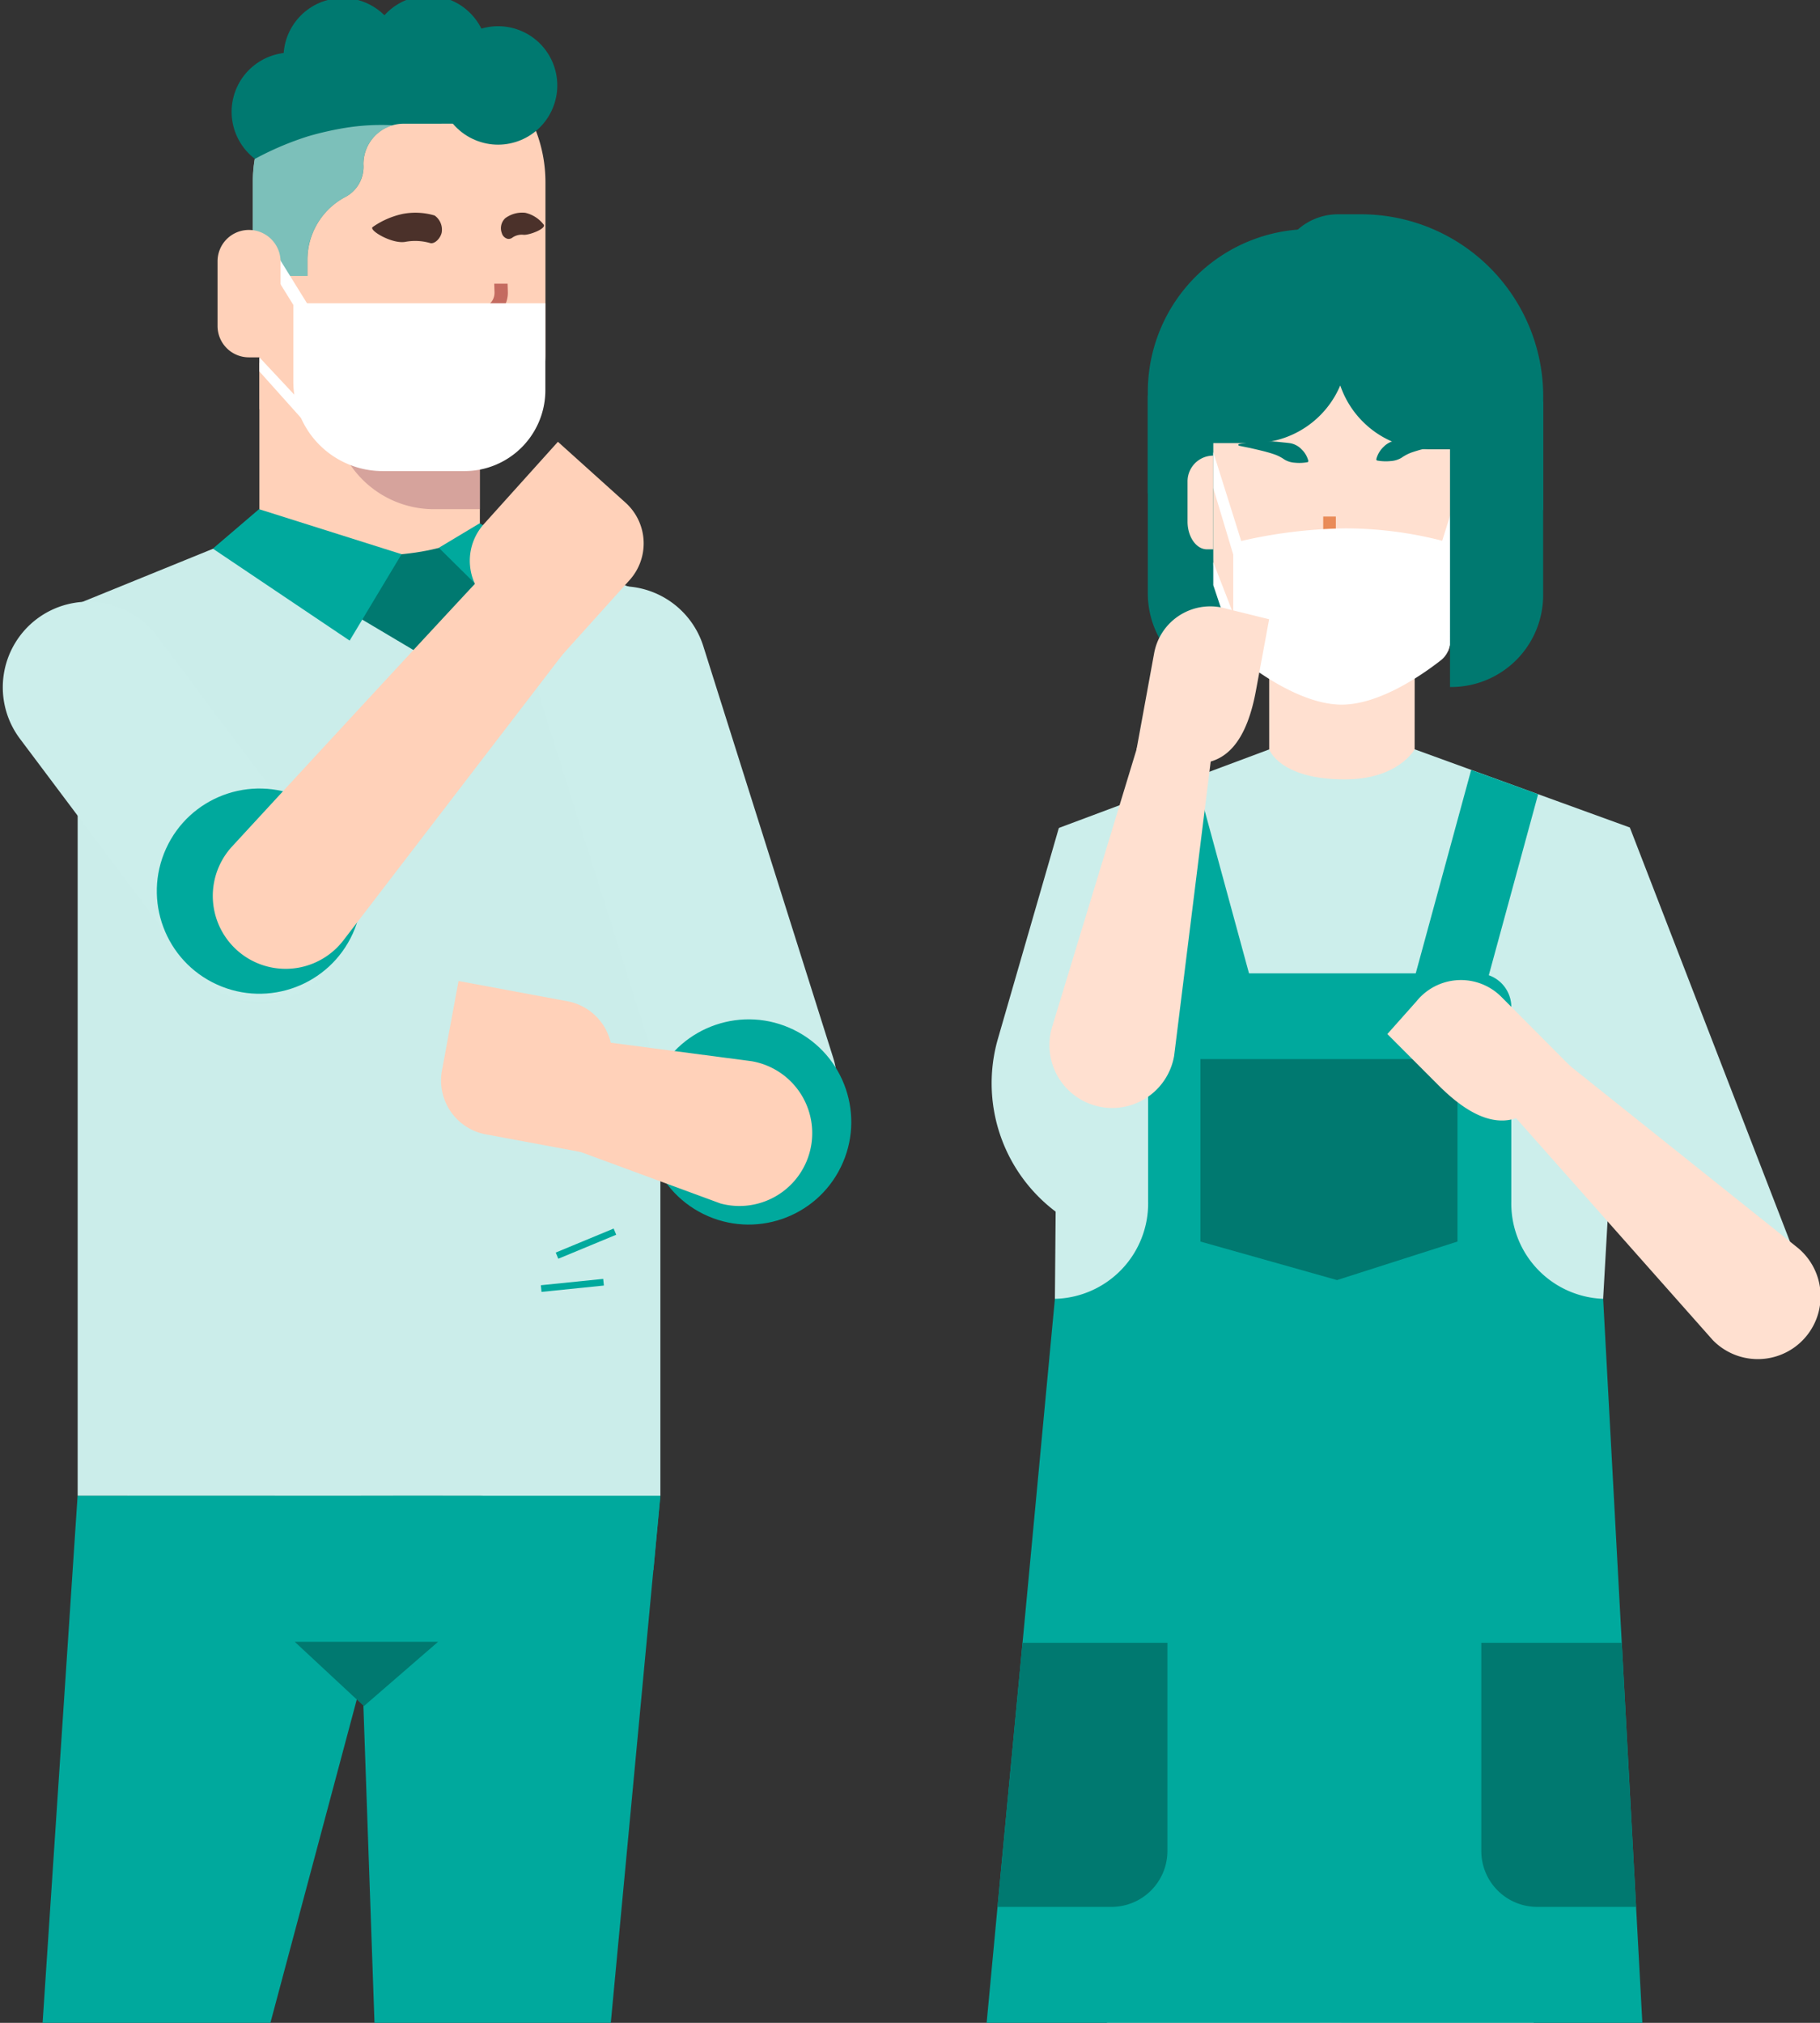 <svg xmlns="http://www.w3.org/2000/svg" xmlns:xlink="http://www.w3.org/1999/xlink" width="135" height="150" viewBox="0 0 135 150"><rect x="0" y="0" width="135" height="150" fill="#333333" stroke="none"/><defs><clipPath id="a"><rect width="135" height="150" transform="translate(1667 1835)" fill="#f4f4f4"/></clipPath></defs><g transform="translate(-1667 -1835)" clip-path="url(#a)"><g transform="translate(1667.198 1834.684)"><g transform="translate(0)"><g transform="translate(5.558 39.607)"><g opacity="0.996"><path d="M958.6,946.081l-13.484,5.485V1017.7l43.223.006V951.194l-13.385-5.113Z" transform="translate(-945.111 -946.081)" fill="#cceeeb"/></g></g><path d="M993.9,946.081l-2.125.865,16.474,9.782,3.286-10.158-1.281-.489Z" transform="translate(-974.853 -906.473)" fill="#007970"/><g transform="translate(15.939)"><g transform="translate(3.104 27.218)"><path d="M1000.5,907.578s2.148,1.915,8.177,1.915,8.177-1.915,8.177-1.915V895.189H1000.5Z" transform="translate(-1000.5 -895.189)" fill="#ffd1b9"/></g><path d="M1030.422,916.509h3.4V909.02h-10.892A7.488,7.488,0,0,0,1030.422,916.509Z" transform="translate(-1014.369 -878.435)" fill="#d6a39c"/><g transform="translate(2.617 3.221)"><path d="M1017.1,799.726a10.56,10.56,0,0,0-7.5-3.109h-.485a10.613,10.613,0,0,0-10.61,10.611V811.8h.491v12.254a20.173,20.173,0,0,0,13.975,4.006,8.058,8.058,0,0,0,7.233-8.025v-12.81a10.61,10.61,0,0,0-3.1-7.5Z" transform="translate(-998.499 -796.617)" fill="#ffd1b9"/></g><g transform="translate(2.618 3.221)"><path d="M1009.6,796.614h-.483a10.608,10.608,0,0,0-10.468,8.886,10.08,10.08,0,0,0-.143,1.728V811.8h.49v2.368h3.555v-1.12a5.271,5.271,0,0,1,2.754-4.7,2.528,2.528,0,0,0,1.4-2.441v-.032a3,3,0,0,1,1.687-2.692l.184-.08a2.613,2.613,0,0,1,.278-.1l.035-.01a2.955,2.955,0,0,1,.807-.111l9.578-.007a10.691,10.691,0,0,0-2.174-3.155A10.571,10.571,0,0,0,1009.6,796.614Z" transform="translate(-998.504 -796.614)" fill="#007970"/></g><circle cx="4.391" cy="4.391" r="4.391" transform="translate(15.061 9.001) rotate(-67.237)" fill="#007970"/><circle cx="4.391" cy="4.391" r="4.391" transform="translate(0.065 11.726) rotate(-75.147)" fill="#007970"/><circle cx="4.391" cy="4.391" r="4.391" transform="translate(4.895 0.174)" fill="#007970"/><circle cx="4.391" cy="4.391" r="4.391" transform="translate(11.245)" fill="#007970"/><path d="M1005.3,822.964a22.99,22.99,0,0,0-2.7.616,22.551,22.551,0,0,0-3.958,1.683,10.079,10.079,0,0,0-.143,1.728v4.573h.49v.873l1.565,1.5h1.99v-1.12a5.271,5.271,0,0,1,2.754-4.7,2.529,2.529,0,0,0,1.4-2.441v-.031a3,3,0,0,1,1.687-2.692l.184-.08.278-.1.035-.011A16.759,16.759,0,0,0,1005.3,822.964Z" transform="translate(-995.886 -813.157)" fill="#cceeeb" opacity="0.61"/><rect width="0.927" height="7.342" transform="translate(3.141 18.925) rotate(-31.784)" fill="#fff"/><g transform="translate(0 17.367)"><path d="M990.075,854.722h0a2.323,2.323,0,0,0-2.324,2.323v4.8a2.324,2.324,0,0,0,2.324,2.324h2.35v-7.1A2.35,2.35,0,0,0,990.075,854.722Z" transform="translate(-987.751 -854.722)" fill="#ffd1b9"/></g><rect width="10.763" height="2.651" transform="translate(13.002 17.659)" fill="#ffd1b9"/><path d="M1039.49,849.68a5.013,5.013,0,0,0-2.335-.122,6.1,6.1,0,0,0-2.26.982c-.308.23,1.447,1.279,2.435,1.093a4,4,0,0,1,1.809.085c.344.118.789-.339.88-.776A1.281,1.281,0,0,0,1039.49,849.68Z" transform="translate(-1023.392 -833.385)" fill="#4b312a"/><path d="M1075.914,849.435a2.108,2.108,0,0,0-1.488.4,1.016,1.016,0,0,0-.255,1.11.6.6,0,0,0,.437.421.452.452,0,0,0,.345-.091,1.209,1.209,0,0,1,.793-.213c.4.067,1.758-.453,1.526-.755A2.418,2.418,0,0,0,1075.914,849.435Z" transform="translate(-1053.084 -833.339)" fill="#4b312a"/><g transform="translate(19.434 21.35)"><path d="M1068.671,871.086l.02.643a1.108,1.108,0,0,1-1.109,1.144v.987a2.1,2.1,0,0,0,2.1-2.161l-.019-.613Z" transform="translate(-1067.582 -871.086)" fill="#c46b60"/></g></g><g transform="translate(26.52 111.227)"><path d="M1053.476,1240.3v-.013l-19.821-.01-2.441,8.823,2.161,61.707h12.466l3.542-26.988Z" transform="translate(-1031.214 -1240.277)" fill="#00a99d"/><path d="M1091.726,1241.139a4.755,4.755,0,0,0,4.818,4.686h2.2l.517-5.494v-.013h-7.531Z" transform="translate(-1076.995 -1240.308)" fill="#00a99d"/><path d="M1122.658,1240.326v-.015h0Z" transform="translate(-1100.397 -1240.303)" fill="#00a99d"/></g><g transform="translate(0.873 111.23)"><path d="M955.295,1240.292l-24.745,0-4.685,70.528h10.273l7.479-26.824Z" transform="translate(-925.865 -1240.289)" fill="#00a99d"/></g><g transform="translate(26.576 111.229)"><path d="M1031.446,1253.083h1.972a4.106,4.106,0,0,0,4.106-4.106v-8.693h-6.078Z" transform="translate(-1031.446 -1240.283)" fill="#00a99d"/></g><g transform="translate(0 43.848)"><path d="M933.686,970.451a6.354,6.354,0,0,0-8.9-1.2h0a6.354,6.354,0,0,0-1.2,8.9l12.75,16.991a6.354,6.354,0,0,0,8.9,1.2h0a6.353,6.353,0,0,0,1.2-8.9Z" transform="translate(-922.278 -966.866)" fill="#cceeeb"/><circle cx="7.608" cy="7.608" r="7.608" transform="translate(8.968 26.325) rotate(-65.547)" fill="#00a99d"/><path d="M1097.252,967.945a6.354,6.354,0,1,0-12.118,3.825l9.612,30.45a6.354,6.354,0,0,0,7.972,4.146h0a6.353,6.353,0,0,0,4.146-7.971Z" transform="translate(-1045.263 -963.502)" fill="#cceeeb"/><circle cx="7.608" cy="7.608" r="7.608" transform="translate(45.154 43.138) rotate(-63.829)" fill="#00a99d"/></g><path d="M960.568,1245.793h5.371a5.51,5.51,0,0,0,5.51-5.51H960.568Z" transform="translate(-951.247 -1129.054)" fill="#00a99d"/><path d="M1016.395,1289.538l5.508-4.771h-10.637Z" transform="translate(-989.603 -1162.708)" fill="#007970"/><g transform="translate(27.865 119.188)"><path d="M1036.741,1273.619l.087.491,7.114-.64-.087-.491Z" transform="translate(-1036.741 -1272.979)" fill="#00a99d"/></g><g transform="translate(26.802 116.579)"><path d="M1032.372,1262.757l7.1.724.058-.494-7.1-.724Z" transform="translate(-1032.372 -1262.263)" fill="#00a99d"/></g><path d="M1110.324,1103.266l-11.422-1.5-1.509,8.14,10.617,3.91a5.4,5.4,0,0,0,6.378-3.118h0A5.411,5.411,0,0,0,1110.324,1103.266Z" transform="translate(-1054.763 -1024.257)" fill="#ffd1b9"/><path d="M1065.218,1085.008l-8.072-1.5-1.23,6.635a4.064,4.064,0,0,0,3.255,4.737l8.072,1.5,1.23-6.635A4.064,4.064,0,0,0,1065.218,1085.008Z" transform="translate(-1023.331 -1010.447)" fill="#ffd1b9"/><g transform="translate(41.024 91.418)"><rect width="4.65" height="0.496" transform="translate(0 1.78) rotate(-22.509)" fill="#00a99d"/></g><g transform="translate(39.919 95.15)"><rect width="4.65" height="0.496" transform="translate(0 0.471) rotate(-5.817)" fill="#00a99d"/></g><path d="M986.323,942.707l10.146,6.819,3.852-6.408-10.573-3.338Z" transform="translate(-970.732 -901.707)" fill="#00a99d"/><path d="M1055.179,945.912l5.788,5.726,1.158-5.553L1058.2,944.1Z" transform="translate(-1022.825 -904.976)" fill="#00a99d"/></g><path d="M1000.5,894.576l4.945,5.524.435-.819-5.38-5.75Z" transform="translate(-981.458 -866.717)" fill="#fff"/><path d="M1010.841,882.883a6.626,6.626,0,0,0,6.626,6.626h6.069a6,6,0,0,0,6-6v-6.444h-18.694Z" transform="translate(-989.281 -854.26)" fill="#fff"/><path d="M987.735,979.755a5.411,5.411,0,0,0,1.3,8.37h0a5.406,5.406,0,0,0,6.959-1.411l16.578-21.616-6.154-5.538S1002.283,963.969,987.735,979.755Z" transform="translate(-970.716 -916.672)" fill="#ffd1b9"/><path d="M1076.166,923.77l-5.016-4.514-5.491,6.1a4.064,4.064,0,0,0,.3,5.74l5.016,4.514,5.492-6.1A4.064,4.064,0,0,0,1076.166,923.77Z" transform="translate(-1029.964 -886.179)" fill="#ffd1b9"/></g><g transform="translate(1734.452 1850.891)"><g transform="translate(47.215 45.494)"><g transform="translate(0 0)"><path d="M2146.027,745.139l8.468,17.7a6.879,6.879,0,0,0,9.658,2.981l1.611-.935-13.5-34.906Z" transform="translate(-2146.027 -729.98)" fill="#cceeeb"/></g></g><g transform="translate(6.103 45.516)"><g transform="translate(0 0)"><path d="M1986.385,745.673a11.921,11.921,0,0,0,5.469,13.621h0l5.283-14.071-6.24-15.159Z" transform="translate(-1985.915 -730.064)" fill="#cceeeb"/></g></g><g transform="translate(10.796 39.672)"><g transform="translate(0 0)"><path d="M2035.07,708.831l-4.194-1.525-10.791.01-5.462,2.041-4.957,1.845-5.1,1.907h-.01l-.072.041.01.082-.3,34.823c.3.639,5.781,13.068,5.781,13.068h28.65l6.235-13.068,1.989-34.947-6.812-2.473Z" transform="translate(-2004.194 -707.306)" fill="#cceeeb"/></g></g><path d="M2025.506,717.138l4.009,14.706,5.081-1.381-4.133-15.17Z" transform="translate(-2009.237 -673.57)" fill="#00a99d"/><path d="M2107.786,728.942l5.081,1.381,4.164-15.273-4.967-1.8Z" transform="translate(-2070.39 -672.049)" fill="#00a99d"/><g transform="translate(28.086 93.493)"><g transform="translate(0 0)"><path d="M2075.654,916.914l-4.125,94.48h6.561s20.837-71.371,10.582-94.48Z" transform="translate(-2071.529 -916.914)" fill="#ffe0d0"/></g></g><g transform="translate(28.086 187.974)"><g transform="translate(0 0)"><path d="M2081.209,1284.873h-9.68v7.2h17.358C2088.806,1286.94,2085.4,1284.873,2081.209,1284.873Z" transform="translate(-2071.529 -1284.873)" fill="#4b312a"/></g></g><path d="M1980.056,1131.5c-7.585,27.446-9.194,33.785-9.194,33.785H1977l22.257-43.542-5-4.121C1986.792,1118.2,1982.051,1124.278,1980.056,1131.5Z" transform="translate(-1968.624 -972.59)" fill="#ffe0d0"/><g transform="translate(0 188.072)"><g transform="translate(0 0)"><path d="M1966.386,1285.257c-2.321-.017-4.218,2.28-4.239,5.13l.008,1.967h8.4l-.008-1.9C1970.57,1287.6,1968.706,1285.274,1966.386,1285.257Z" transform="translate(-1962.147 -1285.257)" fill="#4b312a"/></g></g><g transform="translate(12.782 93.497)"><g transform="translate(0 0)"><path d="M2017.075,971.191a6.817,6.817,0,0,0,6.481,5.657h2.153a4.746,4.746,0,0,0,4.5-4.956l3.749-54.962h-16.577C2007.447,943.452,2013.417,953.872,2017.075,971.191Z" transform="translate(-2011.928 -916.929)" fill="#ffe0d0"/></g></g><g transform="translate(26.691 26.03)"><path d="M2066.1,667.823s.767,2.224,5.6,2.224c3.981,0,5.186-2.227,5.186-2.227l.01-13.647h-10.8Z" transform="translate(-2066.098 -654.173)" fill="#ffe0d0"/></g><path d="M2074.712,552.8H2073a4.472,4.472,0,0,0-4.472,4.472v17.46h19.7v-8.418A13.515,13.515,0,0,0,2074.712,552.8Z" transform="translate(-2041.21 -552.8)" fill="#007970"/><path d="M2031.036,619.8a6.885,6.885,0,0,0,6.886,6.885h.023V605.129h-6.909Z" transform="translate(-2013.348 -591.693)" fill="#007970"/><path d="M2044.638,557.077h-1.532a12.069,12.069,0,0,0-12.069,12.069v7.517h17.595V561.07A3.993,3.993,0,0,0,2044.638,557.077Z" transform="translate(-2013.348 -555.979)" fill="#007970"/><path d="M2059.455,577.4h0a9.506,9.506,0,0,0-9.506,9.506v9.725c0,7.174,9.506,9.506,9.506,9.506s9.506-2.332,9.506-9.506V586.9A9.506,9.506,0,0,0,2059.455,577.4Z" transform="translate(-2027.404 -571.082)" fill="#ffe0d0"/><rect width="0.936" height="1.802" transform="translate(30.699 22.412)" fill="#e98b58"/><path d="M2055.7,644.58v7.259a1.814,1.814,0,0,0,.676,1.432c1.362,1.069,4.547,3.3,7.37,3.3s6.009-2.235,7.37-3.3a1.816,1.816,0,0,0,.677-1.432V644.58a28.861,28.861,0,0,0-7.767-1.08A36.263,36.263,0,0,0,2055.7,644.58Z" transform="translate(-2031.676 -620.211)" fill="#fff"/><path d="M2049.948,624.15l1.57,5.231.823-.284-2.393-7.611Z" transform="translate(-2027.404 -603.849)" fill="#fff"/><path d="M2049.948,654.976l1.634,4.884.759-.417-2.393-6.171Z" transform="translate(-2027.404 -627.474)" fill="#fff"/><path d="M2115.624,629.381l1.57-5.231v-2.664L2114.8,629.1Z" transform="translate(-2075.604 -603.849)" fill="#fff"/><path d="M2115.56,659.86l1.634-4.884v-1.7l-2.393,6.171Z" transform="translate(-2075.604 -627.474)" fill="#fff"/><path d="M2042.512,624.412v2.976c0,1.138.646,2.061,1.441,2.061h.468V622.5A1.909,1.909,0,0,0,2042.512,624.412Z" transform="translate(-2021.877 -604.605)" fill="#ffe0d0"/><path d="M2123.993,636.689h.468c.8,0,1.441-.923,1.441-2.061v-2.823h-1.909Z" transform="translate(-2082.436 -611.52)" fill="#e98b58"/><path d="M2085.163,572.139V577.6a7,7,0,0,0,7,7h3.67V582.81A10.671,10.671,0,0,0,2085.163,572.139Z" transform="translate(-2053.576 -567.173)" fill="#007970"/><path d="M2047.222,581.033v1.786h3.67a7,7,0,0,0,7-7v-5.457h0A10.67,10.67,0,0,0,2047.222,581.033Z" transform="translate(-2025.378 -565.853)" fill="#007970"/><g transform="translate(34.637 16.628)"><path d="M2102.455,617.769a11.215,11.215,0,0,0-2.889-.183l-.57.061c-.162.014-.384.037-.555.064a1.628,1.628,0,0,0-.857.463,1.911,1.911,0,0,0-.538.908.094.094,0,0,0,.072.11h.006a3.527,3.527,0,0,0,.982.037,1.79,1.79,0,0,0,.8-.24,3.4,3.4,0,0,1,.41-.247,3.007,3.007,0,0,1,.447-.184c.629-.213,1.317-.355,1.83-.477l.865-.177a.069.069,0,0,0,0-.136Z" transform="translate(-2097.044 -617.558)" fill="#007970"/></g><g transform="translate(24.407 16.834)"><path d="M2061.876,618.944a1.538,1.538,0,0,0-.813-.44c-.162-.026-.373-.047-.526-.061l-.542-.057a10.648,10.648,0,0,0-2.743.174.066.066,0,0,0,0,.129l.822.168c.487.115,1.139.25,1.737.452a2.827,2.827,0,0,1,.425.175,3.184,3.184,0,0,1,.389.234,1.7,1.7,0,0,0,.756.228,3.339,3.339,0,0,0,.932-.035h.006a.089.089,0,0,0,.069-.1A1.814,1.814,0,0,0,2061.876,618.944Z" transform="translate(-2057.2 -618.36)" fill="#007970"/></g><path d="M2118.332,628.106h.089a6.821,6.821,0,0,0,6.821-6.82V606.959h-6.909Z" transform="translate(-2078.229 -593.053)" fill="#007970"/><path d="M2029.924,821.649l-1.381-25.507a7.075,7.075,0,0,1-6.812-7.224V774.5a2.5,2.5,0,0,0-2.494-2.494h-21.962a2.494,2.494,0,0,0-2.484,2.494v14.418a7.08,7.08,0,0,1-6.915,7.224l-2.4,25.507-1.855,19.581-1.381,14.7h49.54l-.794-14.7Z" transform="translate(-1977.08 -715.721)" fill="#00a99d"/><path d="M2046.23,810.3l10.132,2.857,8.936-2.857V796.77H2046.23Z" transform="translate(-2024.64 -734.126)" fill="#007970"/><path d="M1987.618,984.924h8.449a4.148,4.148,0,0,0,4.153-4.153V965.343h-10.747Z" transform="translate(-1981.078 -859.414)" fill="#007970"/><path d="M2127.373,965.343v15.428a4.145,4.145,0,0,0,4.142,4.153h7.338l-1.061-19.581Z" transform="translate(-2084.948 -859.414)" fill="#007970"/><g transform="translate(10.386 37.298)"><path d="M2002.8,721.014a4.66,4.66,0,0,0,4.08,6h0a4.66,4.66,0,0,0,4.969-3.855l2.888-23.233-4.952-1.869Z" transform="translate(-2002.594 -698.058)" fill="#ffe0d0"/></g><g transform="translate(16.845 29.092)"><g transform="translate(0 0)"><path d="M2029.066,669.545l-1.314,7.171,3.088.815c3.642.961,5.165-1.762,5.8-5.337l.954-5.157-3.151-.778A4.234,4.234,0,0,0,2029.066,669.545Z" transform="translate(-2027.752 -666.1)" fill="#ffe0d0"/></g></g><g transform="translate(44.064 61.62)"><g transform="translate(0 0)"><path d="M2155.533,807.753l-18.752-14.972-3.025,4.343,15.531,17.519a4.659,4.659,0,0,0,6.279.366h0A4.659,4.659,0,0,0,2155.533,807.753Z" transform="translate(-2133.756 -792.781)" fill="#ffe0d0"/></g></g><g transform="translate(35.459 56.779)"><path d="M2102.4,775.512l-2.158,2.425,3.706,3.712c2.55,2.585,5.346,3.968,7.806,1.115l2.084-2.419-5.142-5.168A4.234,4.234,0,0,0,2102.4,775.512Z" transform="translate(-2100.245 -773.929)" fill="#ffe0d0"/></g></g></g></svg>
